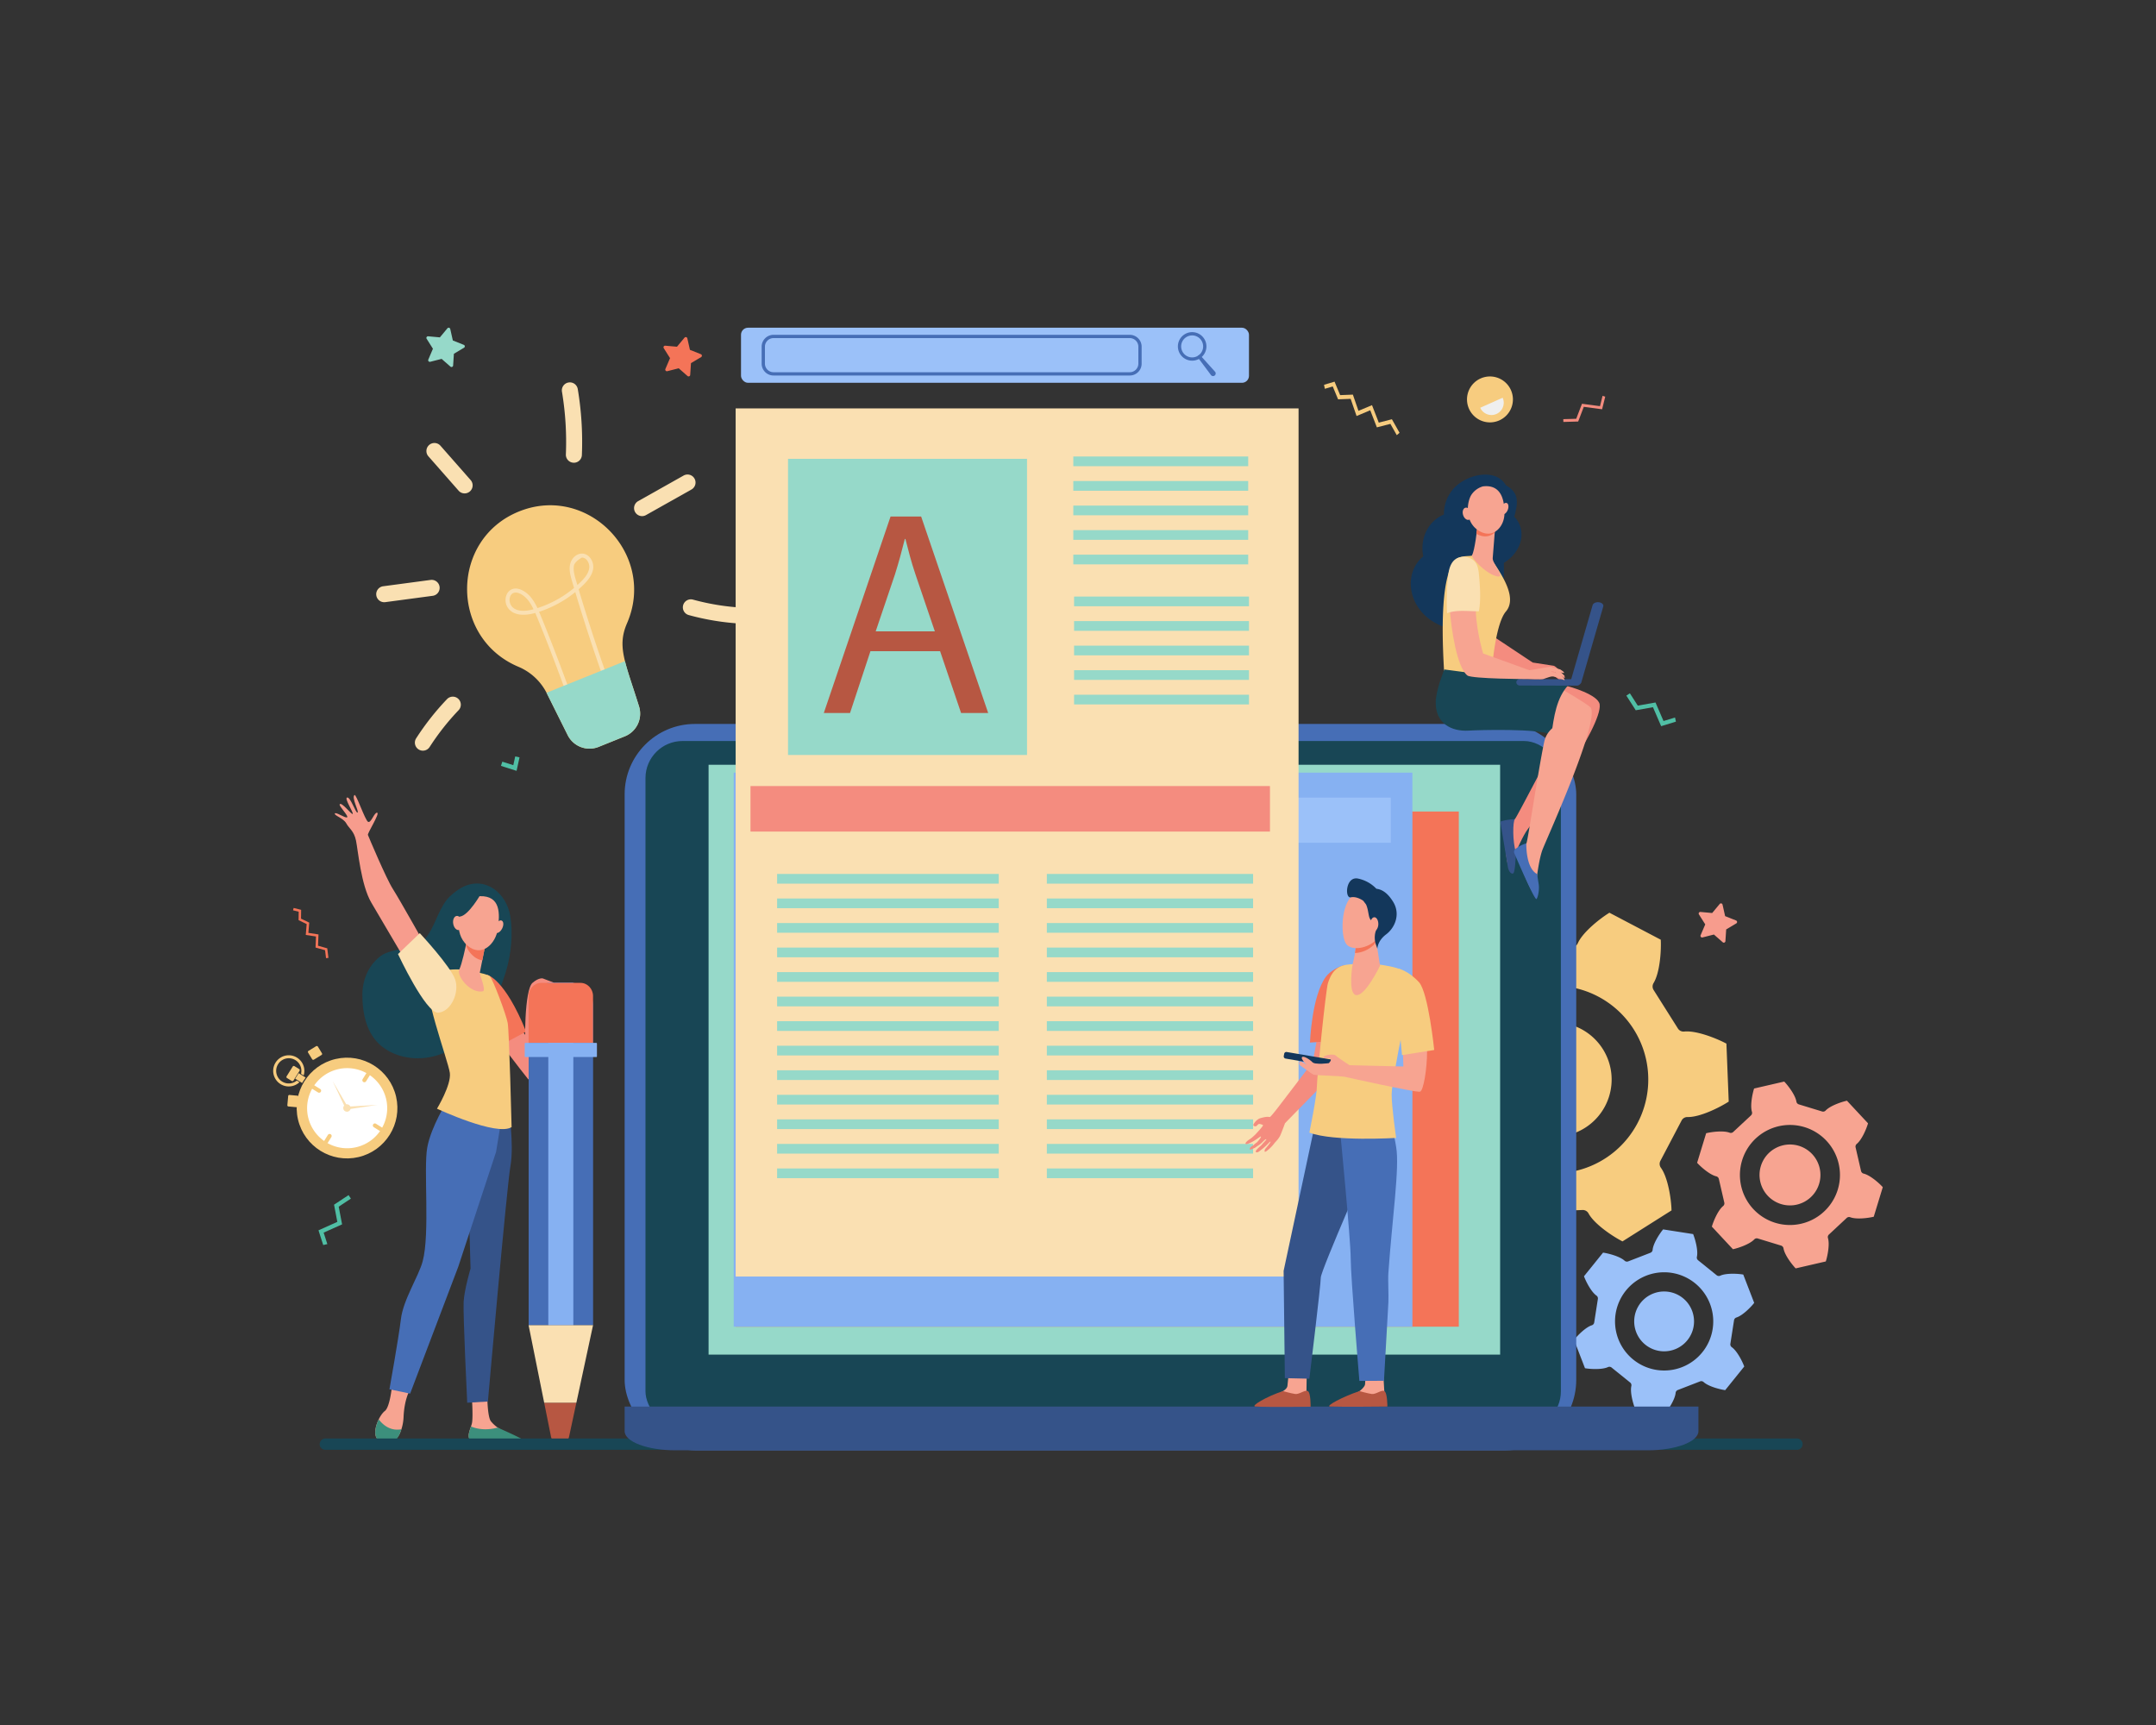 <svg xmlns="http://www.w3.org/2000/svg" id="Layer_1" data-name="Layer 1" viewBox="0 0 2500 2000"><rect x="0" y="0" width="2500" height="2000" fill="#333333" stroke="none"/><defs><style>.cls-1{fill:#f7cc7f;}.cls-2{fill:#fff;}.cls-3{fill:#fae0b2;}.cls-4{fill:#9bc1f9;}.cls-5{fill:#f7a491;}.cls-6{fill:#355389;}.cls-7{fill:#466eb6;}.cls-8{fill:#3c8f7c;}.cls-9{fill:#184655;}.cls-10{fill:#f79c8d;}.cls-11{fill:#f48c7f;}.cls-12{fill:#f47458;}.cls-13{fill:#86b1f2;}.cls-14{fill:#b75742;}.cls-15{fill:#50bfa5;}.cls-16{fill:#96d9c9;}.cls-17{fill:#efefef;}.cls-18{fill:#13375b;}</style></defs><circle class="cls-1" cx="402.33" cy="1284.73" r="58.39" transform="translate(-280.23 124.34) rotate(-13.08)"></circle><path class="cls-1" d="M450.6,1314.81a56.87,56.87,0,1,1-18.19-78.35A56.93,56.93,0,0,1,450.6,1314.81Z"></path><path class="cls-2" d="M427.12,1245.46a46.44,46.44,0,1,1-64,14.86A46.44,46.44,0,0,1,427.12,1245.46Z"></path><circle class="cls-2" cx="402.35" cy="1284.75" r="44.03" transform="translate(-926.07 1503.3) rotate(-81.95)"></circle><path class="cls-1" d="M380.21,1315.84l-4.16,6.69a2.35,2.35,0,1,0,4,2.49l4.17-6.69a2.35,2.35,0,1,0-4-2.49Z"></path><path class="cls-1" d="M432.7,1303.65a2.35,2.35,0,0,0,.75,3.24l6.69,4.17a2.35,2.35,0,1,0,2.48-4l-6.69-4.17A2.35,2.35,0,0,0,432.7,1303.65Z"></path><path class="cls-1" d="M424.68,1244.48l-4.17,6.69a2.34,2.34,0,1,0,4,2.48l4.17-6.69a2.34,2.34,0,1,0-4-2.48Z"></path><path class="cls-1" d="M361.33,1259.19a2.36,2.36,0,0,0,.76,3.24l6.69,4.16a2.34,2.34,0,0,0,2.48-4l-6.69-4.17A2.35,2.35,0,0,0,361.33,1259.19Z"></path><rect class="cls-1" x="359.85" y="1220.2" width="13.35" height="11.99" rx="1.37" transform="matrix(0.85, -0.52, 0.52, 0.85, -583.89, 369.1)"></rect><path class="cls-1" d="M329.21,1272h10.6a1.37,1.37,0,0,1,1.37,1.37v9.24a1.37,1.37,0,0,1-1.37,1.37h-10.6a1.38,1.38,0,0,1-1.38-1.38v-9.24A1.37,1.37,0,0,1,329.21,1272Z" transform="matrix(0.09, -1, 1, 0.09, -968.43, 1496.1)"></path><rect class="cls-1" x="331.72" y="1240.01" width="16.25" height="9.33" rx="1.34" transform="translate(-896.31 875.05) rotate(-58.08)"></rect><path class="cls-1" d="M344.18,1252.81a14.61,14.61,0,1,1,4.88-7.82l3.06,1.9a18.07,18.07,0,1,0-4.87,7.83Z"></path><path class="cls-1" d="M351.78,1253.24q1.26-2,2.65-3.9l-8.15-5.07-4,6.36,8.05,5C350.81,1254.84,351.29,1254,351.78,1253.24Z"></path><path class="cls-3" d="M404.56,1281a4.29,4.29,0,1,1-5.9,1.38A4.28,4.28,0,0,1,404.56,1281Z"></path><path class="cls-3" d="M385.77,1253.48,403.63,1284a1.61,1.61,0,0,1-2.78,1.63C400.78,1285.47,401.45,1286.89,385.77,1253.48Z"></path><path class="cls-3" d="M437.62,1281l-34.92,5.32a1.61,1.61,0,1,1-.49-3.18C402.35,1283.11,400.78,1283.21,437.62,1281Z"></path><path class="cls-3" d="M403.22,1283.19a1.75,1.75,0,1,1-2.41.56A1.77,1.77,0,0,1,403.22,1283.19Z"></path><path class="cls-4" d="M1990.58,1478.55a4,4,0,0,0,4.16.51c6.72-3.11,20-2.45,26.66-1.32l12.69,32.86c-4.19,5.33-13.56,14.72-20.63,16.94a4,4,0,0,0-2.74,3.18l-4.27,27.35a4,4,0,0,0,1.63,3.86c6.06,4.27,12.12,16.07,14.48,22.43l-22.11,27.42c-6.71-1-19.53-4.38-25-9.4a4,4,0,0,0-4.11-.78l-25.83,10a4,4,0,0,0-2.53,3.34c-.66,7.38-7.86,18.53-12.18,23.76l-34.8-5.44c-2.52-6.3-6-19.11-4.36-26.34a4,4,0,0,0-1.38-4l-21.56-17.38a4,4,0,0,0-4.16-.51c-6.72,3.11-20,2.45-26.66,1.32l-12.69-32.86c4.19-5.33,13.56-14.72,20.63-16.94a4,4,0,0,0,2.74-3.17l4.27-27.36a4,4,0,0,0-1.63-3.86c-6.06-4.26-12.11-16.07-14.48-22.43l22.11-27.42c6.71,1,19.53,4.38,25,9.4a4,4,0,0,0,4.12.78l25.82-10a4,4,0,0,0,2.53-3.35c.66-7.38,7.86-18.53,12.18-23.76l34.8,5.44c2.52,6.3,6,19.11,4.36,26.34a4,4,0,0,0,1.38,4Zm-73.43,21.15a34.69,34.69,0,1,0,44.85,19.86A34.67,34.67,0,0,0,1917.15,1499.7Zm-8-20.76a56.94,56.94,0,1,0,73.63,32.6A56.94,56.94,0,0,0,1909.13,1478.94Z"></path><path class="cls-5" d="M2158,1357.71a4.06,4.06,0,0,0,3,3c7.34,1.73,17.54,10.59,22.19,15.7l-10.48,34.29c-6.71,1.63-20.12,3.27-27.17.61a4,4,0,0,0-4.19.82l-20.62,19.22a4.06,4.06,0,0,0-1.11,4.12c2.17,7.23-.4,20.49-2.5,27.07l-34.94,8.06c-4.77-5-12.89-15.78-14.11-23.22a4.06,4.06,0,0,0-2.81-3.22l-27-8.24a4.07,4.07,0,0,0-4.13,1.09c-5.17,5.49-17.94,9.9-24.69,11.37l-24.45-26.22c1.94-6.63,7.22-19.06,13.06-23.84a4,4,0,0,0,1.38-4l-6.34-27.46a4.07,4.07,0,0,0-3-3c-7.34-1.73-17.54-10.59-22.19-15.69l10.48-34.29c6.71-1.64,20.12-3.28,27.18-.61a4.06,4.06,0,0,0,4.18-.82l20.62-19.23a4,4,0,0,0,1.11-4.12c-2.17-7.22.4-20.48,2.5-27.06l34.94-8.07c4.77,5,12.9,15.79,14.11,23.23a4.06,4.06,0,0,0,2.81,3.22l27,8.24a4,4,0,0,0,4.12-1.1c5.17-5.49,17.94-9.89,24.69-11.37l24.45,26.23c-1.94,6.63-7.22,19.06-13.06,23.83a4.06,4.06,0,0,0-1.38,4Zm-72.1-29.21a35.31,35.31,0,1,0,23.45,44.1A35.33,35.33,0,0,0,2085.92,1328.5Zm6.62-21.66a58,58,0,1,0,38.49,72.38A58,58,0,0,0,2092.54,1306.84Z"></path><path class="cls-1" d="M1822.91,1098.14a7.57,7.57,0,0,0,6.62-4.49c5.76-12.93,25.64-28.63,36.68-35.42l59.54,31.29c.67,12.94-1,38.22-8.37,50.29a7.61,7.61,0,0,0,.06,8l28.23,44.7a7.61,7.61,0,0,0,7.21,3.49c14.07-1.48,37.61,7.89,49,14l2.67,67.21c-10.86,7-33.59,18.25-47.73,17.9a7.57,7.57,0,0,0-6.9,4l-24.6,46.8a7.61,7.61,0,0,0,.58,8c8.31,11.44,12,36.51,12.33,49.46l-56.86,35.92c-11.54-5.89-32.61-20-39.37-32.39a7.58,7.58,0,0,0-7-4l-52.83,2.1a7.59,7.59,0,0,0-6.63,4.49c-5.75,12.93-25.64,28.63-36.67,35.42l-59.54-31.29c-.67-12.94,1-38.22,8.37-50.29a7.61,7.61,0,0,0-.06-8l-28.24-44.7a7.57,7.57,0,0,0-7.2-3.49c-14.07,1.48-37.61-7.89-49-14l-2.68-67.21c10.87-7,33.59-18.25,47.74-17.9a7.57,7.57,0,0,0,6.9-4l24.59-46.8a7.59,7.59,0,0,0-.57-8c-8.32-11.44-12-36.51-12.34-49.46l56.87-35.92c11.54,5.89,32.6,20,39.37,32.39a7.58,7.58,0,0,0,7,4Zm-79,122.69a66.24,66.24,0,1,0,89.45-27.82A66.24,66.24,0,0,0,1743.92,1220.83Zm-37.61-19.76a108.72,108.72,0,1,0,146.83-45.67A108.73,108.73,0,0,0,1706.31,1201.07Z"></path><path class="cls-5" d="M454.58,1606.64s-2.34,24.76-8.35,29.31-14,21.37-10,30.46a10.18,10.18,0,0,0,6.61,5.4c8.45,2.71,17.43-1.85,21-10.27a54.1,54.1,0,0,0,4.13-18.88c.9-20.12,6.91-30.35,6.91-30.35Z"></path><path class="cls-5" d="M546.93,1616.78s1.9,25,.36,33.1c-.82,4.35-5.41,13.3-3.31,17.39s4.51,5.12,4.51,5.12l54.52.91c3,0,1-1.94-1.39-3.77-3.92-3-7.08-5-19.6-11.29-.82-.41-3.79-2.38-4.86-3.06a38.36,38.36,0,0,1-7.8-7.17c-3.91-4.54-4.26-26.54-4.26-26.54Z"></path><path class="cls-6" d="M589.54,1284.67s6.87,40.56,2.36,67.16-26.14,273.11-26.14,273.11l-24,1.41s-5-103-4.13-117.3,8-38.28,8-38.28l-2.39-83.14,30.34-109.22Z"></path><path class="cls-7" d="M518.88,1276.13s-18.93,29.67-23.44,54.22,3.31,100-5.36,132.16c-4.69,17.42-22.48,44.31-25.19,66.81s-13.31,81.45-13.31,81.45l24,5,55.85-147.21,43.81-133.06,11.22-68.53Z"></path><path class="cls-8" d="M465.48,1657.11c-13.1,2.48-21.81-5.49-26.34-11.46-3.33,6.76-5.37,15.2-2.93,20.76,2.16,4.9,8,6.23,13,6.42a13.94,13.94,0,0,0,12.75-7.41A46.19,46.19,0,0,0,465.48,1657.11Z"></path><path class="cls-8" d="M577.15,1655.18c-14.42,3.85-25.07,1.23-31-1.27-1.53,4.53-3.57,10.22-2.49,13.51,1.32,4,3.21,5.25,4.87,5.3,13.17.36,48.24.52,58.28.65a1.71,1.71,0,0,0,1.28-2.8C605.56,1667.47,578.22,1655.86,577.15,1655.18Z"></path><path class="cls-9" d="M591.83,1062.93c-4.26-27.76-29.38-47.73-55.65-34.26-5.9,3-13.9,9.18-18,14.42-11.23,14.4-14,32.25-25.84,46.1-10.26,11.94-37.63,9.69-50.42,18.88s-21.74,25.65-21.74,45.34c0,22,5,45.42,22,59.34s41.33,17.4,62.55,11.5,39.43-20.37,52.54-38.07,22.37-37.12,28.9-58.15C593.52,1104.54,594.58,1080.87,591.83,1062.93Z"></path><path class="cls-10" d="M495.71,1100.59s-32.25-57.56-40.1-69.8-28.28-60.85-29-62.77,14.07-24.92,10.77-25.71-7,12.13-10.49,10.59-13.82-32.65-15.83-31.1c-3.76,2.88,5.55,19.29,3.54,20.32s-8.07-18-12-17.49,7.49,17.49,6.39,19-13-14.46-15.11-11.06c-1.16,1.85,10.91,13.93,8.59,15.06S389.4,941,388.26,943.2s9.93,5.33,13.24,11.39,8.94,8.68,11.28,19.9,5.84,51.84,17.82,72.1,38.34,65.12,38.34,65.12Z"></path><path class="cls-11" d="M586.49,1168.94l-25.85,14.85s49.06,64.59,51.88,67.54l20.65-18.27Z"></path><path class="cls-12" d="M565,1130.34s20.07,3.82,45.07,65.75l-34.38,18.4-24.5-38Z"></path><path class="cls-11" d="M629.45,1134.42s-4.53-1.3-12,5.14c-9.24,8-9.77,69-7.34,90.41l2.43,21.36s18.85-6.62,23.28-29.56,6.14-82.57,6.14-82.57Z"></path><path class="cls-1" d="M532.9,1124s-25.27-1.61-35.27,9.27,22.18,96.89,24,110.74-14.91,41.43-14.91,41.43,69.55,32.52,86.51,21.32c0,0-2.72-110.92-4.53-120.81s-17-50.09-20.61-54S532.9,1124,532.9,1124Z"></path><path class="cls-5" d="M541.31,1090.31s-.13.74-.37,2c-1.12,6.06-5.46,26.17-8.39,31.7-3.54,6.69,12.12,28,27.2,25.4,4.49-.78-3.79-19.59-3.39-21.58.76-3.81,1.79-9,2.85-14.35.6-3,1.2-6.06,1.77-8.93l2.93-14.81Z"></path><path class="cls-12" d="M540.94,1092.32c.24-1.27.37-2,.37-2l22.6-.56L561,1104.56c-.57,2.86-1.17,5.89-1.76,8.88a21.13,21.13,0,0,1-10.79-5.4,28.49,28.49,0,0,1-8.17-12.13C540.54,1094.49,540.77,1093.26,540.94,1092.32Z"></path><path class="cls-5" d="M556.52,1039.05s-10.65-1.23-17.33,7.39-13.87,35.27,2.71,49.76,33-1.91,35.41-19.3S580.68,1038.42,556.52,1039.05Z"></path><path class="cls-5" d="M582.21,1076.64c-2,3.84-5.3,6-7.42,4.75s-2.23-5.32-.25-9.16,5.3-6,7.42-4.75S584.19,1072.8,582.21,1076.64Z"></path><path class="cls-9" d="M557.71,1036.2s-14.23,25.34-24.41,26.51-11.52,14.64-11.52,14.64,3.64-31,13.72-37S557.71,1036.2,557.71,1036.2Z"></path><path class="cls-5" d="M536,1069.08c.83,4.5-.84,8.63-3.72,9.22s-5.89-2.58-6.72-7.08.84-8.63,3.72-9.22S535.14,1064.58,536,1069.08Z"></path><path class="cls-3" d="M486.78,1081.93s35.68,38.29,41,53.71-5.17,37.5-19.63,38.47-46.66-67.95-46.66-67.95Z"></path><path class="cls-7" d="M662.64,1139.56H638c-13.82,0-25,11.72-25,26.18v370.75h74.72V1165.74C687.66,1151.28,676.46,1139.56,662.64,1139.56Z"></path><rect class="cls-13" x="635.8" y="1139.56" width="29" height="396.93"></rect><path class="cls-14" d="M649.4,1674.37h0a10.87,10.87,0,0,0,10.5-8.79l8.45-39.26H631l7.86,39.1A10.89,10.89,0,0,0,649.4,1674.37Z"></path><polygon class="cls-3" points="631 1626.32 668.35 1626.32 687.66 1536.49 612.94 1536.49 631 1626.32"></polygon><path class="cls-12" d="M673.07,1139.56H627.53c-8.06,0-14.59,6.83-14.59,15.26v54.34h74.72v-54.34C687.66,1146.39,681.13,1139.56,673.07,1139.56Z"></path><rect class="cls-13" x="608.43" y="1209.16" width="83.74" height="16.39" rx="0.67" transform="translate(1300.61 2434.71) rotate(180)"></rect><polygon class="cls-15" points="1137.61 543.46 1125.72 546.34 1117.73 531.74 1099.69 534.26 1091.45 524.1 1084.94 527.39 1095.96 540.98 1113.06 538.59 1121.37 553.79 1139.26 549.45 1137.61 543.46"></polygon><polygon class="cls-15" points="1916.7 819.96 1896.73 823.49 1885.84 806.49 1889.95 803.85 1899.09 818.11 1919.65 814.48 1928.94 835.98 1942.29 831.89 1943.34 836.68 1926.19 841.94 1916.7 819.96"></polygon><polygon class="cls-15" points="391.14 1416.67 387.34 1396.75 404.19 1385.63 406.88 1389.7 392.75 1399.04 396.67 1419.55 375.29 1429.13 379.57 1442.42 374.79 1443.53 369.3 1426.46 391.14 1416.67"></polygon><path class="cls-1" d="M1288.84,545.12l-7.34-17.35-18.45-3.8a2.58,2.58,0,0,1-1.17-4.49l14.23-12.34-2.1-18.72a2.59,2.59,0,0,1,3.91-2.5l16.14,9.72,17.15-7.78a2.59,2.59,0,0,1,3.59,2.95l-4.26,18.34,12.7,13.92a2.58,2.58,0,0,1-1.69,4.32L1302.78,529l-9.31,16.38A2.59,2.59,0,0,1,1288.84,545.12Z"></path><polygon class="cls-11" points="1812.73 485.97 1827.72 485.54 1834.4 468.12 1855.28 470.92 1858.27 458.88 1861.35 459.93 1857.73 474.52 1836.51 471.68 1829.98 488.72 1812.83 489.21 1812.73 485.97"></polygon><polygon class="cls-15" points="602.43 878.11 599 893.73 580.9 887.98 582.45 883.1 595.2 887.14 597.43 877.01 602.43 878.11"></polygon><path class="cls-9" d="M2083.7,1667.81H377.46a6.72,6.72,0,0,0-6.77,6.12,6.57,6.57,0,0,0,6.55,7H2083.7a6.56,6.56,0,0,0,6.56-6.56h0A6.56,6.56,0,0,0,2083.7,1667.81Z"></path><polygon class="cls-1" points="1612.23 491.44 1596.55 495.49 1588.87 475.68 1573.01 482.34 1566.15 462.43 1551.58 463 1545.39 448.06 1536.22 450.78 1535.29 446.12 1547.49 442.5 1553.96 458.11 1568.73 457.53 1575.21 476.34 1590.92 469.75 1598.78 490.01 1613.98 486.08 1622.86 501.79 1619.63 504.51 1612.23 491.44"></polygon><polygon class="cls-12" points="340.49 1052.7 349.19 1054.86 349.06 1065.11 358.57 1069.69 357.57 1081.6 369.31 1083.38 368.78 1096.5 379.48 1099.49 380.84 1110.58 378.05 1110.92 376.92 1101.69 365.89 1098.6 366.4 1085.78 354.55 1083.99 355.61 1071.38 346.22 1066.86 346.35 1057.05 339.81 1055.43 340.49 1052.7"></polygon><rect class="cls-7" x="724.3" y="839.35" width="1103.43" height="842.15" rx="81.59"></rect><rect class="cls-9" x="748.47" y="859.13" width="1061.46" height="797" rx="43"></rect><path class="cls-6" d="M724.3,1630.77v28.58c0,12.23,26.29,22.15,58.72,22.15H1910.7c32.43,0,58.72-9.92,58.72-22.15v-28.58Z"></path><rect class="cls-16" x="821.64" y="886.69" width="917.84" height="683.88"></rect><rect class="cls-12" x="853.02" y="940.89" width="838.54" height="597.3"></rect><rect class="cls-13" x="850.79" y="895.82" width="786.97" height="642.38"></rect><rect class="cls-4" x="866.24" y="924.78" width="746.44" height="52.29"></rect><rect class="cls-3" x="853.02" y="473.51" width="652.73" height="1006.51"></rect><rect class="cls-11" x="870.23" y="911.38" width="602.35" height="52.76"></rect><rect class="cls-16" x="901.1" y="1013.27" width="256.97" height="11.25"></rect><rect class="cls-16" x="1213.87" y="1013.27" width="239.16" height="11.25"></rect><rect class="cls-16" x="901.1" y="1041.73" width="256.97" height="11.25"></rect><rect class="cls-16" x="1213.87" y="1041.73" width="239.16" height="11.25"></rect><rect class="cls-16" x="901.1" y="1070.18" width="256.97" height="11.25"></rect><rect class="cls-16" x="1213.87" y="1070.18" width="239.16" height="11.25"></rect><rect class="cls-16" x="901.1" y="1098.64" width="256.97" height="11.25"></rect><rect class="cls-16" x="1213.87" y="1098.64" width="239.16" height="11.25"></rect><rect class="cls-16" x="1213.87" y="1127.09" width="239.16" height="11.25"></rect><rect class="cls-16" x="901.1" y="1127.09" width="256.97" height="11.25"></rect><rect class="cls-16" x="901.1" y="1155.54" width="256.97" height="11.25"></rect><rect class="cls-16" x="1213.87" y="1155.54" width="239.16" height="11.25"></rect><rect class="cls-16" x="901.1" y="1184" width="256.97" height="11.25"></rect><rect class="cls-16" x="1213.87" y="1184" width="239.16" height="11.25"></rect><rect class="cls-16" x="901.1" y="1212.45" width="256.97" height="11.25"></rect><rect class="cls-16" x="1213.87" y="1212.45" width="239.16" height="11.25"></rect><rect class="cls-16" x="901.1" y="1240.91" width="256.97" height="11.25"></rect><rect class="cls-16" x="1213.87" y="1240.91" width="239.16" height="11.25"></rect><rect class="cls-16" x="901.1" y="1269.36" width="256.97" height="11.25"></rect><rect class="cls-16" x="1213.87" y="1269.36" width="239.16" height="11.25"></rect><rect class="cls-16" x="1213.87" y="1297.82" width="239.16" height="11.25"></rect><rect class="cls-16" x="901.1" y="1297.82" width="256.97" height="11.25"></rect><rect class="cls-16" x="901.1" y="1326.27" width="256.97" height="11.25"></rect><rect class="cls-16" x="1213.87" y="1326.27" width="239.16" height="11.25"></rect><rect class="cls-16" x="1213.87" y="1354.73" width="239.16" height="11.25"></rect><rect class="cls-16" x="901.1" y="1354.73" width="256.97" height="11.25"></rect><rect class="cls-16" x="1244.55" y="529.27" width="202.81" height="11.25"></rect><rect class="cls-16" x="1244.55" y="557.72" width="202.81" height="11.25"></rect><rect class="cls-16" x="1244.55" y="586.18" width="202.81" height="11.25"></rect><rect class="cls-16" x="1244.55" y="614.63" width="202.81" height="11.25"></rect><rect class="cls-16" x="1244.55" y="643.09" width="202.81" height="11.25"></rect><rect class="cls-16" x="1245.45" y="691.66" width="202.81" height="11.25"></rect><rect class="cls-16" x="1245.45" y="720.12" width="202.81" height="11.25"></rect><rect class="cls-16" x="1245.45" y="748.57" width="202.81" height="11.25"></rect><rect class="cls-16" x="1245.45" y="777.02" width="202.81" height="11.25"></rect><rect class="cls-16" x="1245.45" y="805.48" width="202.81" height="11.25"></rect><rect class="cls-16" x="913.76" y="531.98" width="277.14" height="343.36"></rect><path class="cls-1" d="M601.83,593c-80.06,32.26-80.36,146.87-.35,180.22a65,65,0,0,1,32.86,31.18l23.92,47.93a28.31,28.31,0,0,0,35.92,13.62l30.33-12.22A28.3,28.3,0,0,0,741,819c-16.08-51.42-25.73-69.21-13.92-96.39C761.56,643.14,681.91,560.73,601.83,593Z"></path><path class="cls-3" d="M659.89,812.88c-15.44-43.67-33.63-89.36-39.22-102.22-47.06,13.27-40.18-41-13.63-25.49,7.57,4.42,12.29,11.65,16.18,19.86a126.3,126.3,0,0,0,42.44-23.37c-3.24-10.9-6.2-19-4.7-26.82,2.28-11.74,15.19-17.68,23-8.49a17.07,17.07,0,0,1,3.86,12.86c-1.21,9.56-9.53,17.56-16.88,24,10.48,35.13,22,70.31,34.28,104.74l-4.38,1.57c-12.09-33.88-23.43-68.48-33.77-103a130.86,130.86,0,0,1-42,22.8c7.09,16.46,24.63,61,39.13,102ZM595.68,705.13c5.25,3.62,12.79,4,23,1.25-3.49-7.23-7.67-13.5-14-17.2C590.41,680.84,586.86,699.06,595.68,705.13Zm69.84-49.4c-1.26,6.53,1.43,13.94,4,22.57,5.93-5.39,12.76-12,13.73-19.68.69-5.37-2.91-12-8.26-12.12C674.4,646.48,666.41,651.14,665.52,655.73Z"></path><path class="cls-16" d="M633.69,803.22c.21.39.45.77.65,1.17l23.92,47.93a28.31,28.31,0,0,0,35.92,13.62l30.33-12.22A28.3,28.3,0,0,0,741,819c-7.15-22.88-13-39.09-16.31-52.44Z"></path><path class="cls-3" d="M531.75,568.88l-35-39.82a9.29,9.29,0,1,1,14-12.26l35,39.81a9.29,9.29,0,1,1-14,12.27Z"></path><path class="cls-3" d="M502,690.76l-55.23,7.38a9.29,9.29,0,1,1-2.46-18.42l55.24-7.37A9.29,9.29,0,0,1,502,690.76Z"></path><path class="cls-3" d="M485.36,868.87A9.3,9.3,0,0,1,482.57,856a304.17,304.17,0,0,1,35.6-45.23,9.29,9.29,0,1,1,13.44,12.82,285.25,285.25,0,0,0-33.41,42.46A9.28,9.28,0,0,1,485.36,868.87Z"></path><path class="cls-3" d="M665.06,536.5a9.29,9.29,0,0,1-8.9-9.66A353,353,0,0,0,651.6,454a9.29,9.29,0,0,1,18.32-3.08,371.31,371.31,0,0,1,4.8,76.73A9.28,9.28,0,0,1,665.06,536.5Z"></path><path class="cls-3" d="M736.42,593.67A9.3,9.3,0,0,1,740,581l52.53-29.56a9.29,9.29,0,1,1,9.11,16.19l-52.53,29.56A9.29,9.29,0,0,1,736.42,593.67Z"></path><path class="cls-3" d="M862.45,722.86a9.26,9.26,0,0,1-2.54.21,291.48,291.48,0,0,1-61.45-10,9.29,9.29,0,0,1,4.93-17.91,272.72,272.72,0,0,0,57.53,9.36,9.29,9.29,0,0,1,1.53,18.34Z"></path><rect class="cls-4" x="859.24" y="379.96" width="589.03" height="63.87" rx="8.16"></rect><path class="cls-7" d="M1310.05,435.37H896.91a13.75,13.75,0,0,1-13.73-13.74v-19.7a13.75,13.75,0,0,1,13.73-13.73h413.14a13.75,13.75,0,0,1,13.74,13.73v19.7A13.75,13.75,0,0,1,1310.05,435.37ZM896.91,392a10,10,0,0,0-9.93,9.93v19.7a10,10,0,0,0,9.93,9.94h413.14a10,10,0,0,0,9.94-9.94v-19.7a10,10,0,0,0-9.94-9.93Z"></path><path class="cls-7" d="M1382.37,418.17a16.54,16.54,0,1,1,16.54-16.54A16.56,16.56,0,0,1,1382.37,418.17Zm0-29.27a12.74,12.74,0,1,0,12.73,12.73A12.75,12.75,0,0,0,1382.37,388.9Z"></path><path class="cls-7" d="M1404,434.6l-14.8-19.84a1.9,1.9,0,0,1,2.93-2.41l.12.13L1408.93,431a3.06,3.06,0,0,1-4.55,4.09l-.17-.21Z"></path><path class="cls-1" d="M1752,452.25a26.62,26.62,0,1,1-35.16-13.46A26.62,26.62,0,0,1,1752,452.25Z"></path><path class="cls-17" d="M1716.42,472.75a14.23,14.23,0,1,0,26-11.6Z"></path><path class="cls-11" d="M1461.48,1296.43c9.64-2.72,9.9-1,11.12-1.42,1.45-.45,13.11-15.92,13.11-15.92s34.73-45.35,36.5-47.87l11-58.67,32.9-.26s-13.74,63.37-15.09,66.51-56.36,58.52-61,63.56c0,0-3,8.19-5.09,13.25s-6.52,8.77-7.35,10.09a44.22,44.22,0,0,1-8.45,8.51c-4.56,3.54-2.15-2-2.15-2s7.06-8.12,6.24-8.6c-.64-.37-4.2,4.3-9.2,8.27-1.29,1-2.56,2-3.74,2.93-3.1,2.39-5.72,1.12-3-1.91a35,35,0,0,1,4-3.87,28.32,28.32,0,0,0,3.54-3.86,37.86,37.86,0,0,0,3.62-4c-.2-.06-.14-.83-1.55.2-1.69,1.25-4.58,4.72-7.23,6.36-1.51.93-4.51,3.07-4.51,3.07s-5.25,2.36-5.53,2.1c-1.52-1.41,1.49-4,3.74-5a23.59,23.59,0,0,1,4.24-3.52s5.36-5.86,4.42-6.68c-.4-.34-4.18,2.83-8.46,5.34-4,2.33-8.45,4-9.14,3.3-1.16-1.23,2.92-4.29,2.92-4.29s3-2,3.92-2.73c1.1-.86,4.14-3.71,4.14-3.71s10-10.43,9.09-11.14-4.07-1.66-5-1.24-2,2-2.87,2.45a2.79,2.79,0,0,1-3.21-.83c-.74-1,2.54-4.69,2.54-4.69S1458.69,1297.22,1461.48,1296.43Z"></path><path class="cls-5" d="M1515.21,1592.74s-.3,20.24-.29,20.28c.43,2.57,3.6,8.92,3.6,11.26,0,8.78-39.89-7.45-31-11.34.81-.35,5-3,5.31-6,.41-4.61,1.45-13.92,1.45-13.92Z"></path><path class="cls-14" d="M1487.67,1612.86s9.36,2.68,14.16,3.35,11.12-5,14.51-3.45c3.74,1.68,3.36,18.23,3.36,18.23s-47.89.68-64.12-.24C1449.73,1630.42,1468.52,1619.11,1487.67,1612.86Z"></path><path class="cls-5" d="M1604,1592.74s1.17,20.24,1.17,20.28c.43,2.57,2.13,8.92,2.13,11.26,0,8.78-39.89-7.45-31-11.34.81-.35,6.3-5,6.57-8,.41-4.6.19-11.93.19-11.93Z"></path><path class="cls-14" d="M1576.43,1612.86s9.36,2.68,14.16,3.35,11.12-5,14.51-3.45c3.74,1.68,3.64,18,3.64,18s-53.49.57-66.53,0C1536.35,1630.49,1557.28,1619.11,1576.43,1612.86Z"></path><path class="cls-6" d="M1540.76,1300.49l-16.86,7.13-35.48,165.87,1.44,124.35,28.44.65s13.23-108.78,13.23-117.21,61.26-147.51,61.26-147.51Z"></path><path class="cls-7" d="M1553.78,1309.62s12.43,127.8,12.43,149.34,10.07,142.12,10.07,142.12l28.5-.16s2.06-36.75,5.12-90.82c.48-8.47-.62-25.55,0-34.32,4.43-63,13.2-122.4,9-145.93-.67-3.79-1.94-13.69-4.41-16.19C1595.84,1294.75,1553.78,1309.62,1553.78,1309.62Z"></path><path class="cls-12" d="M1519,1208.76l34.49-2.26s1.7-30.19,1.7-44.59c0-17.47,5.44-43.23,3.32-42.74-6,1.36-16.27,6.73-21.06,13.26C1520.91,1155,1519,1208.76,1519,1208.76Z"></path><path class="cls-1" d="M1600.73,1118.5s19.67,2.68,24.85,6.4c5.83,4.19,12.3,13.57,12.3,13.57s-24.15,111.77-24.19,130.58c0,14.55,5.23,50.28,5.23,50.28s-73,4.51-100.62-6.17c0,0,8.72-42.49,8.72-53.65s10.44-112.62,12.82-119.71c2.16-6.43,6.1-18,19.43-20.83S1600.73,1118.5,1600.73,1118.5Z"></path><path class="cls-5" d="M1595.36,1088.41l4.87,31.21s-17.78,37.16-28.4,33.94c-8.9-2.71-3.42-35.59-3.42-35.59s4.85-17.66,3.4-26.5S1595.36,1088.41,1595.36,1088.41Z"></path><path class="cls-12" d="M1571.81,1091.47c-1.46-8.83,23.55-3.06,23.55-3.06l.4,2.58a14,14,0,0,1-2.71,4.35,33.38,33.38,0,0,1-21.87,9.63C1571.94,1100.2,1572.4,1095.1,1571.81,1091.47Z"></path><path class="cls-5" d="M1599.46,1044.25c.71-.25,5.67,35.55-3.74,45.4s-27.75,13.07-34.33,5.31c-7.27-8.58-6.9-47,7.73-57.18S1599.46,1044.25,1599.46,1044.25Z"></path><path class="cls-18" d="M1574.69,1018.63a40.77,40.77,0,0,1,21.32,11.83c5.14.59,12.12,3.35,19.33,15,8.86,14.27,2.31,30.09-8,37.84s-10.18,16.68-10.18,16.68l-1.63-4.59a25.35,25.35,0,0,1-1.29-10.92,20.78,20.78,0,0,1,1.67-6.56c2.48-5.19-5.33-8.63-7.52-12.94-1.69-3.32-1.77-10.91-4.43-16.4l-3.17-4.18s-7.32-5.54-14.48-4S1560.18,1015.75,1574.69,1018.63Z"></path><path class="cls-5" d="M1588.87,1071.29c-.07,4.37,2,8,4.56,8s4.76-3.46,4.83-7.83-2-7.94-4.56-8S1589,1066.92,1588.87,1071.29Z"></path><path class="cls-18" d="M1550.57,1232.19l-.47,2.67a2.57,2.57,0,0,1-3,2.05l-56.4-9.57a2.52,2.52,0,0,1-2.1-2.91l.47-2.66a2.58,2.58,0,0,1,3-2.06l56.4,9.57A2.53,2.53,0,0,1,1550.57,1232.19Z"></path><path class="cls-5" d="M1630.54,1132.89c-6.62-.19-12.47,42.56-8.28,46.77s5,56.86,5,56.86l-62.44-1.52v0c-1.21-.8-14.29-9.4-16.16-11.28s-11.5-1-14,1.73,5.61.49,7.85,2-1.68,5.18-1.68,5.18-15.83,2.24-18.91-1-11.32-8.63-12.44-5.42c-.58,1.65,3.67,6.66,6.06,8.76-3-2.19-6.56-4.51-7.79-4.11-2.24.74-1.31,3.53-.1,4.36s13.78,10.21,15.74,10.87,31.14,1.34,36.18,2.44c0,0,82.34,18.36,87,17.21,4.1-1,8.21-26.81,8.21-46.57S1651.22,1133.48,1630.54,1132.89Z"></path><path class="cls-1" d="M1622,1123.14s11.52,2.6,23.42,15.69c10.82,11.9,17.63,78.56,17.63,78.56l-37.36,5.92-3-32.25-10-14.75Z"></path><path class="cls-14" d="M1009.33,755l-23.66,71.64H955.26l77.38-227.75h35.48l77.72,227.75h-31.42L1090.09,755ZM1084,732l-22.3-65.55c-5.07-14.87-8.45-28.39-11.82-41.56h-.68c-3.38,13.51-7.1,27.37-11.49,41.22L1015.41,732Z"></path><path class="cls-10" d="M1997.66,1092.51l-10.28-9-13.24,3.37a1.88,1.88,0,0,1-2.19-2.56l5.38-12.56L1970,1060.2a1.88,1.88,0,0,1,1.76-2.87l13.61,1.24,8.73-10.51a1.88,1.88,0,0,1,3.28.78l3,13.33,12.7,5.06a1.88,1.88,0,0,1,.26,3.36l-11.73,7-.9,13.63A1.87,1.87,0,0,1,1997.66,1092.51Z"></path><path class="cls-16" d="M522.36,425.1l-10.28-9-13.24,3.37a1.88,1.88,0,0,1-2.19-2.56L502,404.34l-7.29-11.56a1.88,1.88,0,0,1,1.76-2.87l13.6,1.24,8.74-10.51a1.88,1.88,0,0,1,3.28.79l3,13.32,12.7,5.07a1.87,1.87,0,0,1,.26,3.35l-11.74,7-.89,13.64A1.88,1.88,0,0,1,522.36,425.1Z"></path><path class="cls-12" d="M797.26,436,787,427l-13.24,3.36a1.88,1.88,0,0,1-2.19-2.56l5.38-12.56-7.29-11.55a1.88,1.88,0,0,1,1.76-2.88L785,402l8.73-10.5a1.88,1.88,0,0,1,3.28.78l3,13.33,12.7,5.06a1.88,1.88,0,0,1,.26,3.36l-11.74,7-.89,13.64A1.88,1.88,0,0,1,797.26,436Z"></path><path class="cls-18" d="M1671.05,725.47c37.43,15.4,49.47-18.24,48.53-17.35.72-.77,6.35-3.22,10-5,15-7.35,14.55-33.29,14.21-50.49,21.52-13.1,26.91-38.2,12.15-53.54,4.54-17,5.51-27.77-9.72-36.41-11.53-20.1-43.83-13.28-59.51,2.48a44.49,44.49,0,0,0-12.42,31.38c-18.45,7.64-28.1,28-23.91,48.49C1625.44,665.53,1632.87,709.76,1671.05,725.47Z"></path><path class="cls-11" d="M1809,783.48c-3-3-8.3-5.59-8-6,1.25-1.77,14.33,11.75,13.47,7.94-.48-2.12-9.83-13.16-13.15-13.57s-24.07-3.69-24.07-3.69l-48.16-32s-2.39-37.87,7.84-63.38c-11.18-3.4-13.36-4.14-24.85-3.25-6.55,25.88-13.6,69.46-5.09,82.16,3.58,5.34,66.19,26,66.19,26s13.54,5.1,16.06,5.26c1.92.12,7.19-.32,9.77.08,5.85.9,13.1,9.61,13.59,8.6C1813,790.87,1812.07,786.51,1809,783.48Z"></path><path class="cls-1" d="M1742.79,669.71a169.62,169.62,0,0,0-9.18-15c-4.69-8.37-16.81-12.6-16.81-12.6s-4.06.08-8.71.31a3.8,3.8,0,0,1-.88,1.55c-1.75,1.32-11.78-.38-18.26,4-21.7,18.67-15.7,109.17-14,137.75l54.19.24s3.59-61.11,17-76.91C1755.52,698.07,1749.5,682.12,1742.79,669.71Z"></path><path class="cls-11" d="M1757.65,988.12c.58-1.07,8.12-19.24,14.27-27.33,8.93-11.75,86.2-118.15,83-144-1.39-11.31-34.87-20.9-38.85-21.58-21.3,2.86,1.08,21.2-14.92,36.28,10.4,3.56,16.54,8,14.29,10.93-9,11.71-56.83,106.1-58.91,107.32-9.26,5.43-12.89,2.91-12.89,2.91s2.13,53.1,6.55,51.42S1751.1,1000.19,1757.65,988.12Z"></path><path class="cls-6" d="M1739.75,953l8.93,53.49c2,6.92,5.39,6.85,6.25,5.92,1.79-1.91,2.6-16.19,2.82-24.31-4-12.39-3.65-35.72-1.17-38.35C1750.51,949.81,1739.75,951.76,1739.75,953Z"></path><path class="cls-5" d="M1771.69,821.89c12-19.88,11.35-17.36,32.21-26.34,8.36,3.36,36.34,20.89,39.88,24.13L1799.29,852C1800.74,848.35,1785.24,830.43,1771.69,821.89Z"></path><path class="cls-5" d="M1713,611.49s-2.76,26.47-6.17,32.37c-1.22,2.1,14,19.86,27.68,24s-4.19-14-3.63-20.74,3.07-38.8,3.07-38.8Z"></path><path class="cls-12" d="M1733.25,617.48c.4-5.3.69-9.19.69-9.19l-21,3.2s-.53,3.06-1.11,7.38C1720.37,623.82,1728,622.26,1733.25,617.48Z"></path><path class="cls-5" d="M1719.56,563.92a23.77,23.77,0,0,0-13.35,9.68c-5.1,7.8-8.6,30.78,8.19,41.51s29.85-4.45,30.07-19.25S1741.52,561.31,1719.56,563.92Z"></path><path class="cls-5" d="M1748.31,591.23c-1.43,3.57-4.28,5.79-6.35,4.95s-2.59-4.41-1.16-8,4.28-5.79,6.35-5S1749.74,587.66,1748.31,591.23Z"></path><path class="cls-5" d="M1705.94,594.17c1.22,3.84.1,7.63-2.49,8.46s-5.68-1.63-6.9-5.47-.1-7.64,2.49-8.46S1704.72,590.32,1705.94,594.17Z"></path><path class="cls-9" d="M1769.24,787.51c-9.27-.85-40-4-40-4l-54.43-7.32s-9.61,23-10,37.4c-.66,25.22,18.36,34.72,38.21,33.5,11.81-.73,81.39-2.68,96,4.72,2.7-20.55,5.8-42.81,19.65-57.6C1796.52,791.21,1781.82,788.67,1769.24,787.51Z"></path><path class="cls-5" d="M1769.93,977.74c1.5-1.54,13.44-83.21,20.64-117.49A28.83,28.83,0,0,1,1805,840.87l38.82-21.19c13.45,12.3-49.3,150.45-55,164.93-4,10-6.44,30.57-6.73,31.82-3.23,14.13,1,15.33-3,18.29s-22-48.6-22-48.6S1762.06,985.9,1769.93,977.74Z"></path><path class="cls-6" d="M1758.24,791.07h0a4,4,0,0,0,4.22,3.73l65.94.16c2.34,0,4.68-2,5.44-4.52l-1.2.8a4,4,0,0,0-4.22-3.73l-65.94-.16A4,4,0,0,0,1758.24,791.07Z"></path><path class="cls-6" d="M1827.74,793.61a8,8,0,0,1-1.19-.08c-3.41-.43-5.65-2.61-5-4.86l25.17-87.09c.65-2.25,3.94-3.73,7.36-3.3s5.65,2.61,5,4.86l-25.17,87.09C1833.33,792.22,1830.7,793.61,1827.74,793.61Z"></path><path class="cls-5" d="M1808.32,781.81c-3.78-1.89-9.62-2.75-9.46-3.26.64-2.07,17.41,8.62,15.42,5.27-1.11-1.87-13.58-11.36-16.87-10.72s-24,3.95-24,3.95l-53.63-19.38s-10.22-33.36-8.41-60.77c-11.68.22-19.85,2.16-30.49,6.56,1.78,26.64,8.59,70.26,20.62,79.7,5.06,4,71,4.21,71,4.21s14.45.65,16.9,0c1.86-.48,6.74-2.53,9.31-2.95,5.84-1,15.43,5.08,15.59,4C1814.39,787.6,1812.17,783.74,1808.32,781.81Z"></path><path class="cls-3" d="M1715.08,667.81c-.75-8.43-1.78-16.92-10.37-20.56-5.33-2.26-11.69-2.33-16.52.76-5.74,3.69-8,11.31-8.74,17.83A255.52,255.52,0,0,0,1678,711c10.65-4.4,25.13-2.07,36.82-2.3C1717.42,695.67,1716.06,678.79,1715.08,667.81Z"></path><path class="cls-5" d="M1800.35,773.85c9.16,2.35,8.65,2.17,9,2.41,6.48,4.08,6,5.85-4,1.59a1.8,1.8,0,0,0-.79-.16l-4.72,0a2,2,0,0,1-1.32-3.46h0A2,2,0,0,1,1800.35,773.85Z"></path><path class="cls-7" d="M1782.41,1013.42s.87,6.11,1.78,11.67-.48,14.53-2.49,17.21S1756,989.41,1756,989.41a4.21,4.21,0,0,1,1.07-4.89,34.19,34.19,0,0,1,12.79-6.68S1768.84,1006.38,1782.41,1013.42Z"></path></svg>